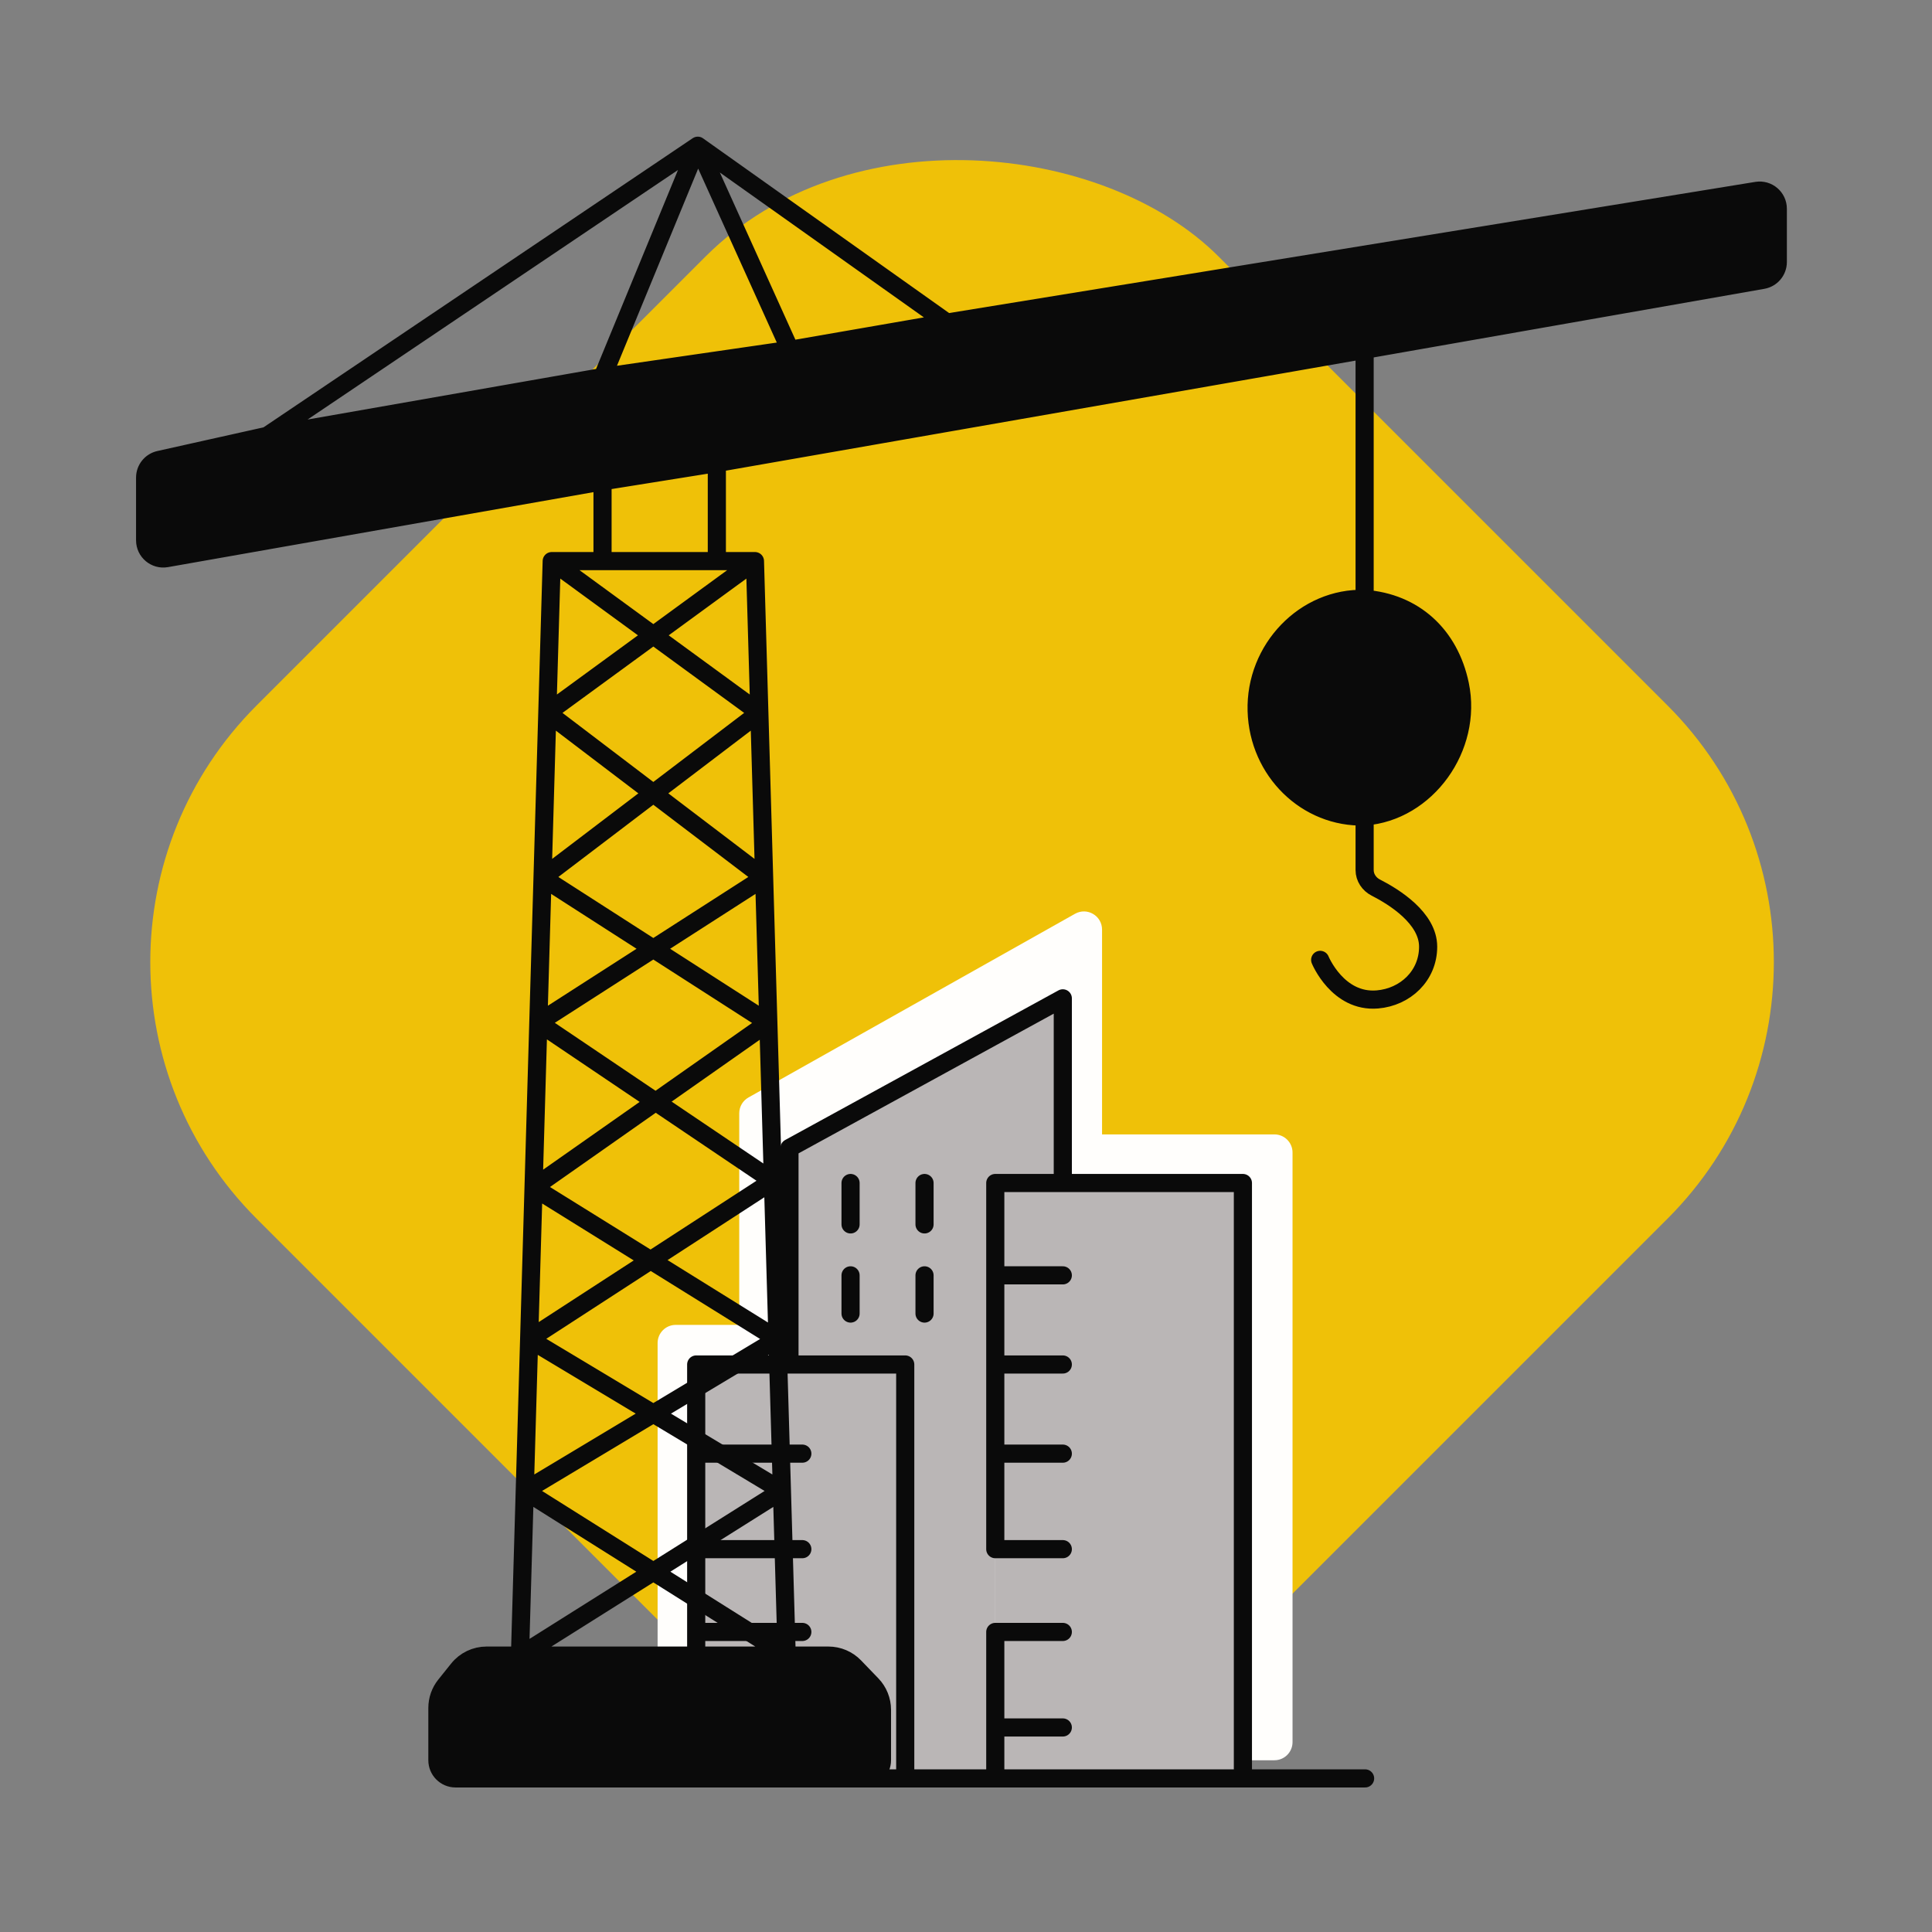 <svg width="213" height="213" viewBox="0 0 213 213" fill="none" xmlns="http://www.w3.org/2000/svg">
<rect x="0" y="0" width="213" height="213" fill="#808080" stroke="none"/>
<rect y="106.066" width="150" height="150" rx="40" transform="rotate(-45 0 106.066)" fill="#EFC108"/>
<path d="M118.52 100.743C119.853 99.993 121.5 100.956 121.5 102.486V125.066H140.5C141.605 125.066 142.5 125.961 142.5 127.066V192.066C142.5 193.171 141.605 194.066 140.5 194.066H109.5C108.396 194.066 107.5 193.171 107.5 192.066V193.066C107.5 194.171 106.605 195.066 105.5 195.066H74.5C73.396 195.066 72.5 194.171 72.5 193.066V148.066C72.5 146.961 73.396 146.066 74.5 146.066H81.5V122.736C81.5 122.013 81.89 121.347 82.52 120.993L118.52 100.743Z" fill="#FFFEFC"/>
<path d="M109.728 130.425V140.605V150.433V160.262V170.793V179.919V190.45V196.066H99.8V150.433H87.037V126.564L117.173 110.066V130.425H109.728Z" fill="#BAB6B6"/>
<path d="M76.755 150.433H87.037H99.8V196.066H76.755V190.45V179.919V170.793V160.262V150.433Z" fill="#BAB6B6"/>
<path d="M137.028 130.425V147.274V153.944V162.368V196.066H129.937H114.159H109.728V190.45V179.919V170.793V160.262V150.433V140.605V130.425H117.173H137.028Z" fill="#BAB6B6"/>
<path d="M109.728 196.066V190.45M109.728 196.066H99.8M109.728 196.066H114.159H129.937H137.028M150.5 196.066H137.028M137.028 196.066V162.368V153.944V147.274V130.425H117.173M117.173 140.605H109.728M109.728 140.605V130.425H117.173M109.728 140.605V150.433M117.173 150.433H109.728M109.728 150.433V160.262M117.173 160.262H109.728M109.728 160.262V170.793M117.173 170.793H109.728M109.728 170.793В179.919M117.173 179.919H109.728M109.728 179.919V190.45M117.173 190.45H109.728M117.173 130.425V110.066L87.037 126.564V150.433M87.037 150.433H76.755V160.262M87.037 150.433H99.8V196.066M76.755 196.066H72.5H99.8M76.755 196.066V190.45M76.755 196.066H99.8M88.455 160.262H76.755M76.755 160.262V170.793M88.455 170.793H76.755M76.755 170.793V179.919M88.455 179.919H76.755M76.755 179.919V190.45M83.846 190.45H76.755M101.928 130.425V134.988M101.928 140.605V144.817M93.773 140.605V144.817M93.773 130.425V134.988" stroke="#0A0A0A" stroke-width="2" stroke-linecap="round" stroke-linejoin="round"/>
<path d="M29.451 48.05L17.565 50.701C16.651 50.905 16 51.716 16 52.653V59.57C16 60.814 17.123 61.756 18.347 61.54L66.428 53.066L79.031 51.05L150.448 38.566L194.346 30.857C195.303 30.689 196 29.858 196 28.887V23.014C196 21.781 194.896 20.842 193.679 21.04L104.393 35.566L87.099 38.566L66.428 41.566L29.451 48.05Z" fill="#0A0A0A"/>
<path d="M160.951 75.476C159.802 69.969 155.862 66.423 150.448 66.026C143.877 65.819 138.346 71.562 138.545 78.383C138.739 85.007 144.068 90.215 150.448 90.014C157.267 89.513 162.397 82.412 160.951 75.476Z" fill="#0A0A0A"/>
<path d="M57.326 182.528H53.643C52.43 182.528 51.282 183.078 50.523 184.024L49.104 185.792C48.534 186.502 48.223 187.386 48.223 188.296V194.066C48.223 195.171 49.119 196.066 50.223 196.066H95.235C96.34 196.066 97.235 195.171 97.235 194.066V188.502C97.235 187.468 96.834 186.473 96.116 185.728L94.214 183.753C93.46 182.97 92.42 182.528 91.333 182.528H86.733H57.326Z" fill="#0A0A0A"/>
<path d="M29.451 48.05L17.565 50.701C16.651 50.905 16 51.716 16 52.653V59.57C16 60.814 17.123 61.756 18.347 61.54L66.428 53.066M29.451 48.05L76.93 16.066M29.451 48.05L66.428 41.566M76.93 16.066L104.393 35.566M76.93 16.066L87.099 38.566M76.93 16.066L66.428 41.566M104.393 35.566L193.679 21.04C194.896 20.842 196 21.781 196 23.014V28.887C196 29.858 195.303 30.689 194.346 30.857L150.448 38.566M104.393 35.566L87.099 38.566M87.099 38.566L66.428 41.566M66.428 53.066V61.861M66.428 53.066L79.031 51.05M66.428 61.861H60.826M66.428 61.861H79.031M60.826 61.861L83.717 78.58M60.826 61.861L60.341 78.58M57.326 182.528H53.643C52.43 182.528 51.282 183.078 50.523 184.024L49.104 185.792C48.534 186.502 48.223 187.386 48.223 188.296V194.066C48.223 195.171 49.119 196.066 50.223 196.066H95.235C96.34 196.066 97.235 195.171 97.235 194.066V188.502C97.235 187.468 96.834 186.473 96.116 185.728L94.214 183.753C93.46 182.97 92.42 182.528 91.333 182.528H86.733M57.326 182.528L57.853 164.355M57.326 182.528H86.733M57.326 182.528L86.206 164.355M86.733 182.528L57.853 164.355M86.733 182.528L86.206 164.355M83.232 61.861H79.031M83.232 61.861L83.717 78.58M83.232 61.861L60.341 78.58M79.031 61.861V51.05M79.031 51.05L150.448 38.566M83.717 78.58L59.814 96.753M83.717 78.58L84.244 96.753M59.814 96.753L84.708 112.745M59.814 96.753L59.35 112.745M59.814 96.753L60.341 78.58M84.708 112.745L58.823 130.917M84.708 112.745L85.214 130.191M84.708 112.745L84.244 96.753M58.823 130.917L85.72 147.636M58.823 130.917L58.338 147.636M58.823 130.917L59.35 112.745M85.72 147.636L57.853 164.355M85.72 147.636L86.206 164.355M85.72 147.636L85.214 130.191M57.853 164.355L58.338 147.636M86.206 164.355L58.338 147.636M58.338 147.636L85.214 130.191M85.214 130.191L59.35 112.745M59.35 112.745L84.244 96.753M84.244 96.753L60.341 78.58M150.448 38.566C150.448 38.566 150.448 47.29 150.448 66.026M150.448 66.026C155.862 66.423 159.802 69.969 160.951 75.476C162.397 82.412 157.267 89.513 150.448 90.014M150.448 66.026C143.877 65.819 138.346 71.562 138.545 78.383C138.739 85.007 144.068 90.215 150.448 90.014M150.448 90.014C150.448 91.864 150.448 94.391 150.448 95.927C150.448 96.746 150.946 97.481 151.676 97.853C153.685 98.876 157.45 101.214 157.45 104.371C157.45 107.583 154.932 109.929 151.848 110.187C147.48 110.551 145.547 105.825 145.547 105.825" stroke="#0A0A0A" stroke-width="2" stroke-linecap="round"/>
</svg>
